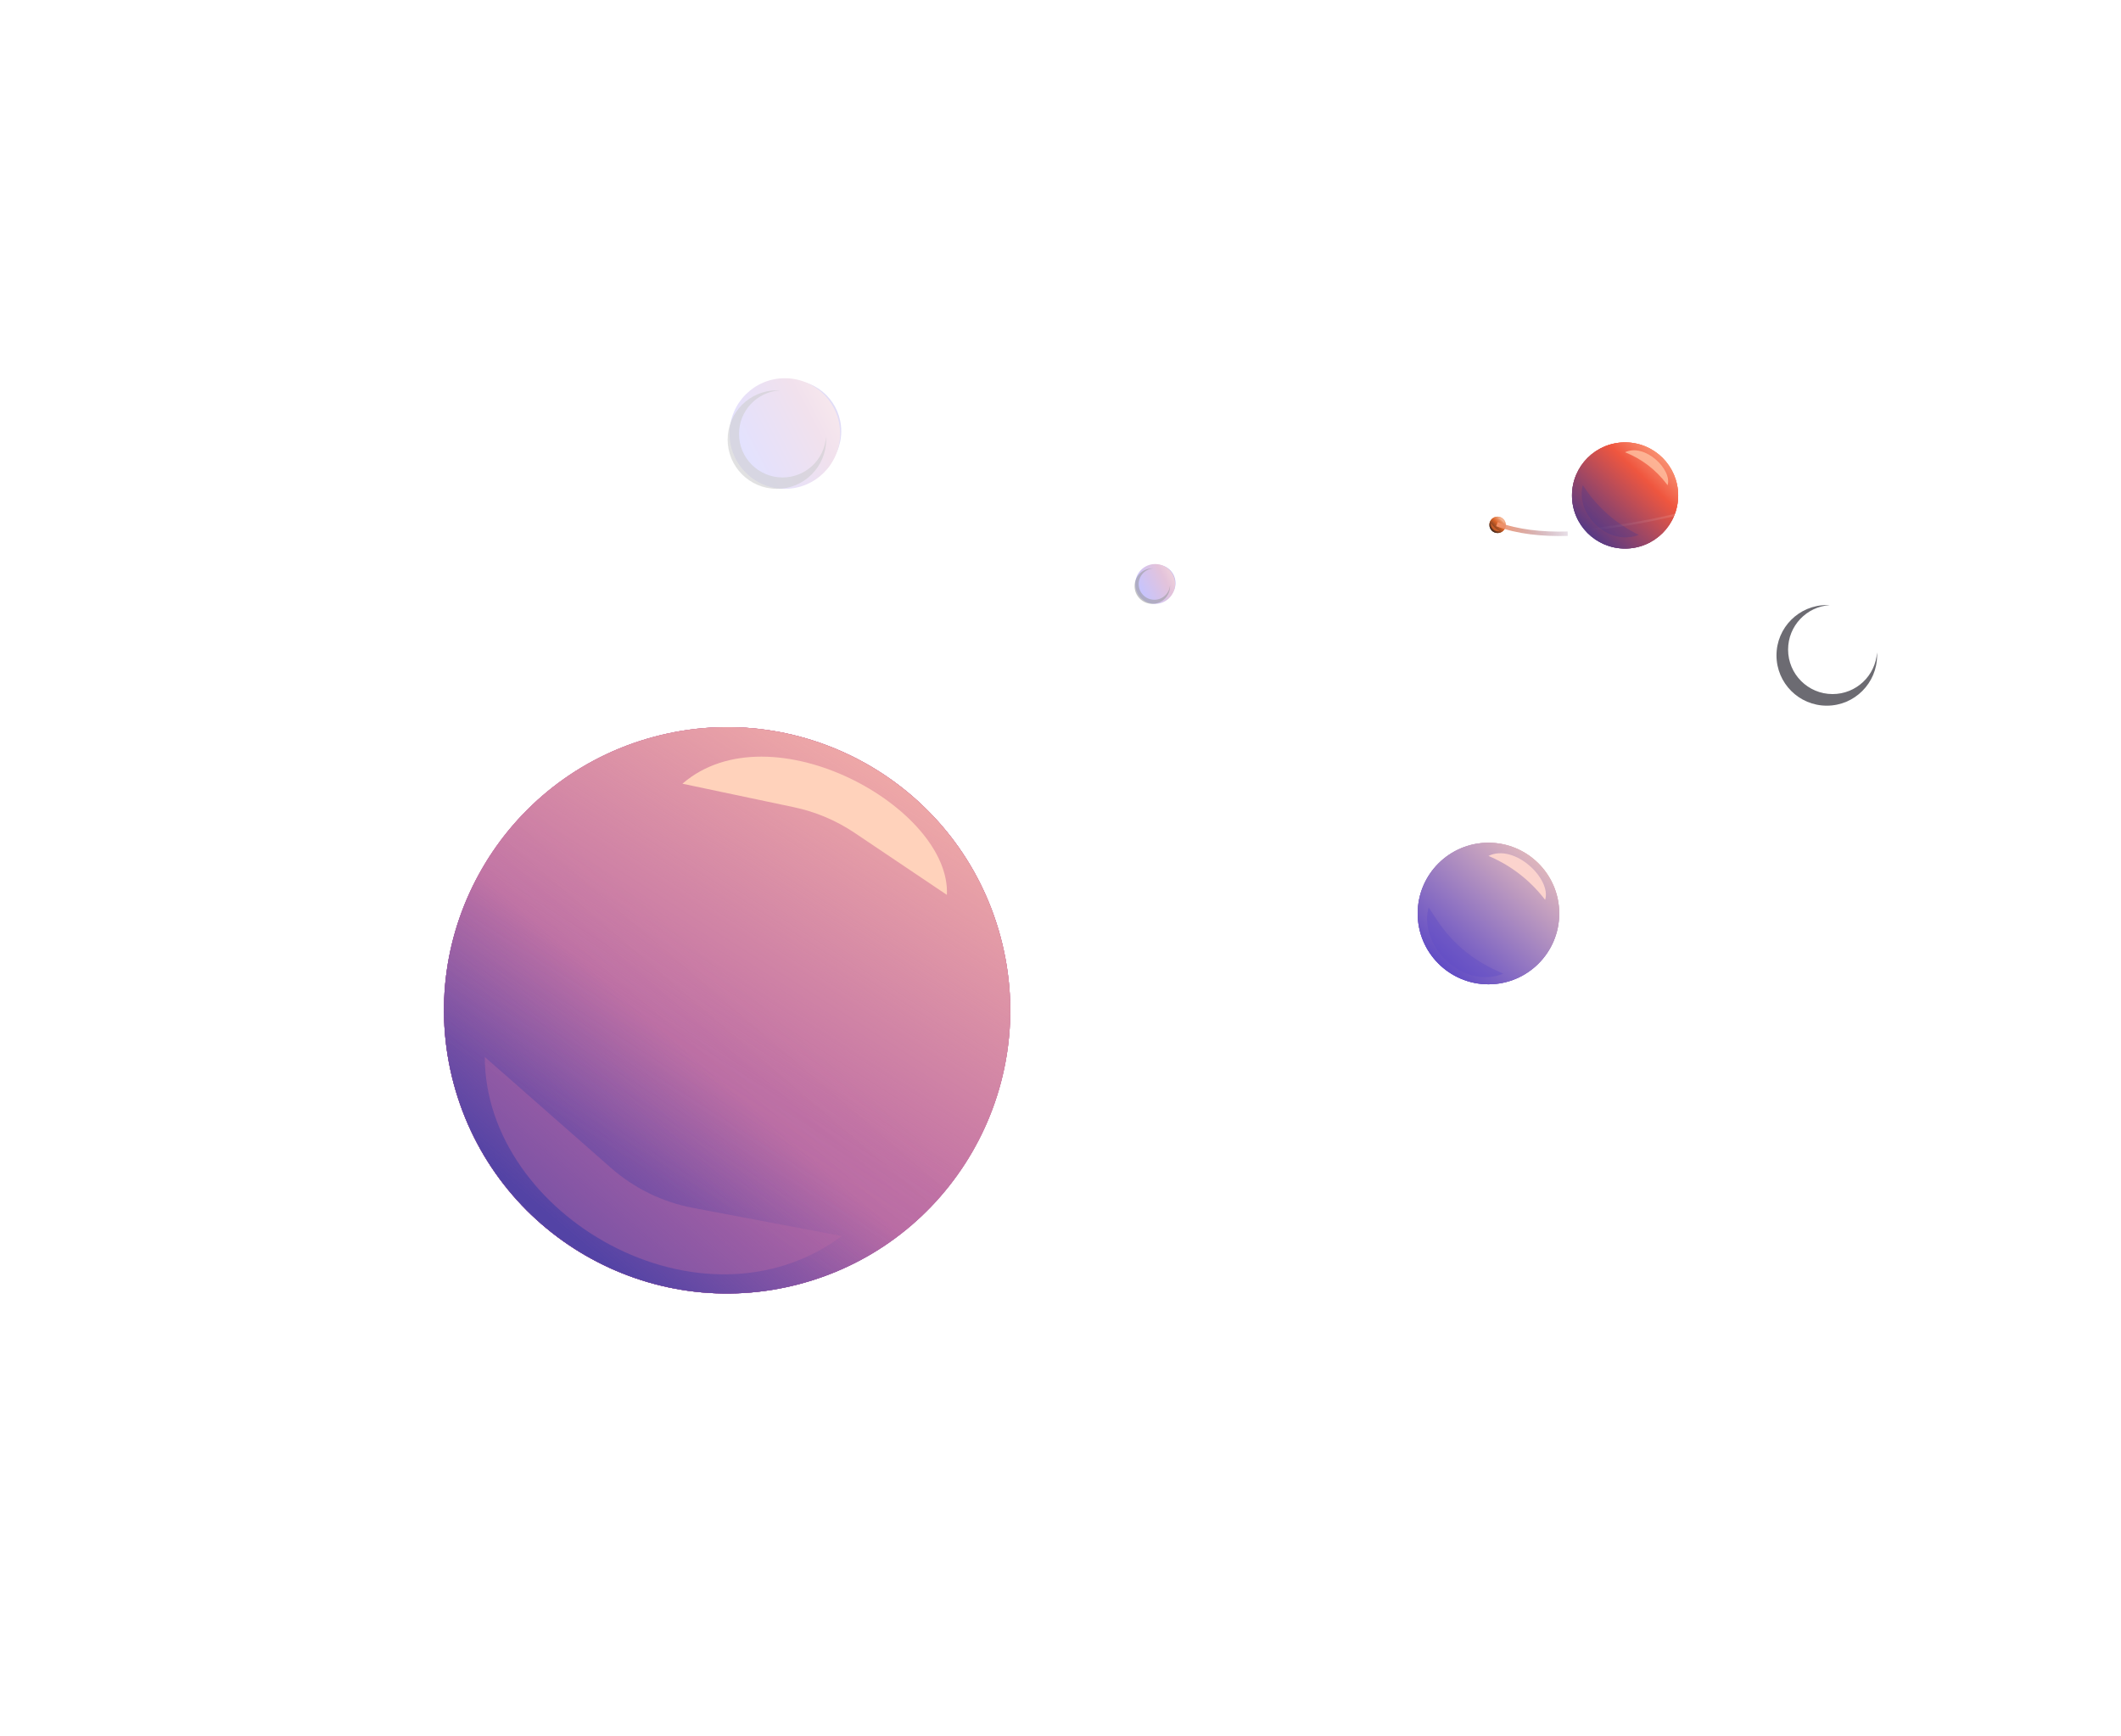 <svg width="959" height="785" viewBox="0 0 959 785" fill="none" xmlns="http://www.w3.org/2000/svg">
    <g filter="url(#filter0_f_4_159)">
        <circle cx="328.768" cy="456.767" r="128" transform="rotate(-15 328.768 456.767)"
            fill="#B968A4" />
        <circle cx="328.768" cy="456.767" r="128" transform="rotate(-15 328.768 456.767)"
            fill="url(#paint0_linear_4_159)" />
        <circle cx="328.768" cy="456.767" r="128" transform="rotate(-15 328.768 456.767)"
            fill="url(#paint1_linear_4_159)" />
    </g>
    <g filter="url(#filter1_f_4_159)">
        <circle cx="328.768" cy="456.767" r="128" transform="rotate(-15 328.768 456.767)"
            fill="#B968A4" />
        <circle cx="328.768" cy="456.767" r="128" transform="rotate(-15 328.768 456.767)"
            fill="url(#paint2_linear_4_159)" />
        <circle cx="328.768" cy="456.767" r="128" transform="rotate(-15 328.768 456.767)"
            fill="url(#paint3_linear_4_159)" />
    </g>
    <circle cx="328.767" cy="456.767" r="128" transform="rotate(-15 328.767 456.767)" fill="#B968A4" />
    <circle cx="328.767" cy="456.767" r="128" transform="rotate(-15 328.767 456.767)"
        fill="url(#paint4_linear_4_159)" />
    <circle cx="328.767" cy="456.767" r="128" transform="rotate(-15 328.767 456.767)"
        fill="url(#paint5_linear_4_159)" />
    <g filter="url(#filter2_f_4_159)">
        <path
            d="M308.561 354.313C348.487 319.803 430.016 365.251 428.132 404.578L386.436 376.542C378.122 370.952 368.808 367.015 359.005 364.948L308.561 354.313Z"
            fill="#FFD2BB" />
    </g>
    <g style="mix-blend-mode:multiply" opacity="0.4" filter="url(#filter3_f_4_159)">
        <path
            d="M380.647 558.817C317.157 605.852 219.307 549.767 219.189 477.847L276.285 528.024C286.778 537.246 299.554 543.48 313.28 546.076L380.647 558.817Z"
            fill="#B968A4" />
    </g>
    <g filter="url(#filter4_f_4_159)">
        <circle cx="673" cy="413" r="32" fill="url(#paint6_linear_4_159)" />
    </g>
    <g filter="url(#filter5_f_4_159)">
        <circle cx="673" cy="413" r="32" fill="url(#paint7_linear_4_159)" />
    </g>
    <circle cx="673" cy="413" r="32" fill="url(#paint8_linear_4_159)" />
    <g filter="url(#filter6_f_4_159)">
        <path
            d="M673 386.952C684.874 381.202 701.621 397.452 698.621 406.827L697.994 406.026C691.678 397.966 683.476 391.584 674.111 387.443L673 386.952Z"
            fill="#FBD3CD" />
    </g>
    <g style="mix-blend-mode:multiply" opacity="0.4" filter="url(#filter7_f_4_159)">
        <path
            d="M679.675 440.25C661.3 447.5 641.3 427.625 645.925 410.25L649.956 416.296C656.155 425.594 664.737 433.057 674.806 437.905L679.675 440.25Z"
            fill="#604BC5" />
    </g>
    <g opacity="0.2">
        <g filter="url(#filter8_f_4_159)">
            <ellipse cx="357.293" cy="194.929" rx="23.075" ry="23.075" fill="#6852D6" />
        </g>
        <g filter="url(#filter9_f_4_159)">
            <ellipse cx="354.858" cy="196" rx="25" ry="25"
                fill="url(#paint9_linear_4_159)" />
        </g>
        <g opacity="0.6" filter="url(#filter10_f_4_159)">
            <path fill-rule="evenodd" clip-rule="evenodd"
                d="M373.493 197.41C372.85 207.708 364.295 215.86 353.835 215.86C342.958 215.86 334.139 207.042 334.139 196.164C334.139 185.705 342.292 177.15 352.589 176.507C352.151 176.481 351.71 176.468 351.266 176.468C338.969 176.468 329 186.437 329 198.734C329 211.031 338.969 221 351.266 221C363.563 221 373.532 211.031 373.532 198.734C373.532 198.289 373.519 197.848 373.493 197.41Z"
                fill="#0A0914" />
        </g>
    </g>
    <g opacity="0.4">
        <g filter="url(#filter11_f_4_159)">
            <circle cx="523.185" cy="263.615" r="8.307" fill="#6852D6" />
        </g>
        <g filter="url(#filter12_f_4_159)">
            <ellipse cx="522.309" cy="264" rx="9" ry="9" fill="url(#paint10_linear_4_159)" />
        </g>
        <g opacity="0.6" filter="url(#filter13_f_4_159)">
            <path fill-rule="evenodd" clip-rule="evenodd"
                d="M521.016 273C525.443 273 529.031 269.411 529.031 264.984C529.031 264.824 529.027 264.665 529.017 264.508C528.786 268.215 525.706 271.15 521.941 271.15C518.025 271.15 514.85 267.975 514.85 264.059C514.85 260.293 517.786 257.213 521.494 256.983C521.336 256.973 521.176 256.968 521.016 256.968C516.589 256.968 513 260.557 513 264.984C513 269.411 516.589 273 521.016 273Z"
                fill="#0A0914" />
        </g>
    </g>
    <g opacity="0.6" filter="url(#filter14_f_4_159)">
        <path fill-rule="evenodd" clip-rule="evenodd"
            d="M848.677 294.935C848.023 305.457 839.283 313.788 828.596 313.788C817.485 313.788 808.477 304.78 808.477 293.668C808.477 282.983 816.805 274.244 827.324 273.588C826.877 273.562 826.426 273.548 825.972 273.548C813.411 273.548 803.228 283.731 803.228 296.293C803.228 308.854 813.411 319.038 825.972 319.038C838.534 319.038 848.717 308.854 848.717 296.293C848.717 295.837 848.703 295.384 848.677 294.935Z"
            fill="#0A0914" />
    </g>
    <path
        d="M677.28 235.87C677.423 236.571 677.884 237.238 678.729 237.857C679.577 238.479 680.785 239.031 682.35 239.495C685.479 240.423 689.928 240.969 695.491 241.093C706.609 241.342 722.062 239.905 740.043 236.584C758.025 233.263 771.588 229.244 780.468 225.211C784.912 223.192 788.154 221.183 790.192 219.276C792.243 217.357 792.979 215.637 792.681 214.172C792.385 212.71 791.041 211.409 788.399 210.408C785.774 209.413 781.993 208.768 777.093 208.543C767.301 208.093 753.17 209.325 735.186 212.647C717.206 215.968 702.319 220.19 692.113 224.432C687.006 226.555 683.098 228.671 680.561 230.666C679.293 231.664 678.389 232.614 677.846 233.499C677.305 234.381 677.138 235.167 677.28 235.87Z"
        stroke="url(#paint11_radial_4_159)" stroke-opacity="0.12" />
    <path
        d="M677.28 235.87C677.423 236.571 677.884 237.238 678.729 237.857C679.577 238.479 680.785 239.031 682.35 239.495C685.479 240.423 689.928 240.969 695.491 241.093C706.609 241.342 722.062 239.905 740.043 236.584C758.025 233.263 771.588 229.244 780.468 225.211C784.912 223.192 788.154 221.183 790.192 219.276C792.243 217.357 792.979 215.637 792.681 214.172C792.385 212.71 791.041 211.409 788.399 210.408C785.774 209.413 781.993 208.768 777.093 208.543C767.301 208.093 753.17 209.325 735.186 212.647C717.206 215.968 702.319 220.19 692.113 224.432C687.006 226.555 683.098 228.671 680.561 230.666C679.293 231.664 678.389 232.614 677.846 233.499C677.305 234.381 677.138 235.167 677.28 235.87Z"
        stroke="url(#paint12_radial_4_159)" stroke-opacity="0.12" />
    <g filter="url(#filter15_f_4_159)">
        <circle cx="677.127" cy="237.276" r="3.703" fill="url(#paint13_linear_4_159)" />
    </g>
    <circle cx="677.127" cy="237.276" r="3.703" fill="url(#paint14_linear_4_159)" />
    <g opacity="0.3" filter="url(#filter16_f_4_159)">
        <path
            d="M680.092 236.561C680.439 235.476 678.501 233.596 677.127 234.261C678.278 234.788 679.295 235.577 680.092 236.561Z"
            fill="#FFD2BB" />
    </g>
    <g style="mix-blend-mode:multiply" opacity="0.8" filter="url(#filter17_f_4_159)">
        <path
            d="M678.081 240.024C675.955 240.863 673.64 238.563 674.176 236.552L674.295 236.732C675.24 238.148 676.547 239.286 678.081 240.024Z"
            fill="#DA6327" />
    </g>
    <g filter="url(#filter18_f_4_159)">
        <circle cx="734.772" cy="224" r="24" fill="url(#paint15_linear_4_159)" />
    </g>
    <g filter="url(#filter19_f_4_159)">
        <circle cx="734.772" cy="224" r="24" fill="url(#paint16_linear_4_159)" />
    </g>
    <circle cx="734.772" cy="224" r="24" fill="url(#paint17_linear_4_159)" />
    <g opacity="0.8" filter="url(#filter20_f_4_159)">
        <path
            d="M734.772 204.464C743.678 200.151 756.238 212.339 753.988 219.37L753.593 218.843C748.765 212.406 742.251 207.43 734.772 204.464Z"
            fill="#FFC1A1" />
    </g>
    <g style="mix-blend-mode:multiply" opacity="0.3" filter="url(#filter21_f_4_159)">
        <path
            d="M740.96 241.812C727.178 247.25 712.178 232.344 715.647 219.312L716.422 220.475C722.543 229.656 731.017 237.025 740.96 241.812Z"
            fill="#45368D" />
    </g>
    <path
        d="M678.847 234.88C680.243 241.76 706.198 242.643 742.201 235.994C778.205 229.344 796.628 219.881 795.232 213"
        stroke="url(#paint18_radial_4_159)" stroke-opacity="0.12" />
    <g filter="url(#filter22_f_4_159)">
        <path d="M676.84 236.96C686.138 240.447 697.25 241.612 708.84 241.29"
            stroke="url(#paint19_linear_4_159)" stroke-width="2" />
    </g>
    <defs>
        <filter id="filter0_f_4_159" x="140.736" y="268.736" width="376.064" height="376.064"
            filterUnits="userSpaceOnUse" color-interpolation-filters="sRGB">
            <feFlood flood-opacity="0" result="BackgroundImageFix" />
            <feBlend mode="normal" in="SourceGraphic" in2="BackgroundImageFix" result="shape" />
            <feGaussianBlur stdDeviation="30" result="effect1_foregroundBlur_4_159" />
        </filter>
        <filter id="filter1_f_4_159" x="0.736" y="128.736" width="656.064" height="656.064"
            filterUnits="userSpaceOnUse" color-interpolation-filters="sRGB">
            <feFlood flood-opacity="0" result="BackgroundImageFix" />
            <feBlend mode="normal" in="SourceGraphic" in2="BackgroundImageFix" result="shape" />
            <feGaussianBlur stdDeviation="100" result="effect1_foregroundBlur_4_159" />
        </filter>
        <filter id="filter2_f_4_159" x="267.561" y="301.078" width="201.603" height="144.501"
            filterUnits="userSpaceOnUse" color-interpolation-filters="sRGB">
            <feFlood flood-opacity="0" result="BackgroundImageFix" />
            <feBlend mode="normal" in="SourceGraphic" in2="BackgroundImageFix" result="shape" />
            <feGaussianBlur stdDeviation="20.5" result="effect1_foregroundBlur_4_159" />
        </filter>
        <filter id="filter3_f_4_159" x="169.189" y="427.847" width="261.458" height="198.284"
            filterUnits="userSpaceOnUse" color-interpolation-filters="sRGB">
            <feFlood flood-opacity="0" result="BackgroundImageFix" />
            <feBlend mode="normal" in="SourceGraphic" in2="BackgroundImageFix" result="shape" />
            <feGaussianBlur stdDeviation="25" result="effect1_foregroundBlur_4_159" />
        </filter>
        <filter id="filter4_f_4_159" x="593" y="333" width="160" height="160"
            filterUnits="userSpaceOnUse" color-interpolation-filters="sRGB">
            <feFlood flood-opacity="0" result="BackgroundImageFix" />
            <feBlend mode="normal" in="SourceGraphic" in2="BackgroundImageFix" result="shape" />
            <feGaussianBlur stdDeviation="24" result="effect1_foregroundBlur_4_159" />
        </filter>
        <filter id="filter5_f_4_159" x="481" y="221" width="384" height="384"
            filterUnits="userSpaceOnUse" color-interpolation-filters="sRGB">
            <feFlood flood-opacity="0" result="BackgroundImageFix" />
            <feBlend mode="normal" in="SourceGraphic" in2="BackgroundImageFix" result="shape" />
            <feGaussianBlur stdDeviation="80" result="effect1_foregroundBlur_4_159" />
        </filter>
        <filter id="filter6_f_4_159" x="656.2" y="368.95" width="59.575" height="54.677"
            filterUnits="userSpaceOnUse" color-interpolation-filters="sRGB">
            <feFlood flood-opacity="0" result="BackgroundImageFix" />
            <feBlend mode="normal" in="SourceGraphic" in2="BackgroundImageFix" result="shape" />
            <feGaussianBlur stdDeviation="8.4" result="effect1_foregroundBlur_4_159" />
        </filter>
        <filter id="filter7_f_4_159" x="605.25" y="370.25" width="114.425" height="111.533"
            filterUnits="userSpaceOnUse" color-interpolation-filters="sRGB">
            <feFlood flood-opacity="0" result="BackgroundImageFix" />
            <feBlend mode="normal" in="SourceGraphic" in2="BackgroundImageFix" result="shape" />
            <feGaussianBlur stdDeviation="20" result="effect1_foregroundBlur_4_159" />
        </filter>
        <filter id="filter8_f_4_159" x="287.164" y="124.801" width="140.257" height="140.257"
            filterUnits="userSpaceOnUse" color-interpolation-filters="sRGB">
            <feFlood flood-opacity="0" result="BackgroundImageFix" />
            <feBlend mode="normal" in="SourceGraphic" in2="BackgroundImageFix" result="shape" />
            <feGaussianBlur stdDeviation="23.527" result="effect1_foregroundBlur_4_159" />
        </filter>
        <filter id="filter9_f_4_159" x="325.858" y="167" width="58" height="58"
            filterUnits="userSpaceOnUse" color-interpolation-filters="sRGB">
            <feFlood flood-opacity="0" result="BackgroundImageFix" />
            <feBlend mode="normal" in="SourceGraphic" in2="BackgroundImageFix" result="shape" />
            <feGaussianBlur stdDeviation="2" result="effect1_foregroundBlur_4_159" />
        </filter>
        <filter id="filter10_f_4_159" x="293.64" y="141.108" width="115.251" height="115.251"
            filterUnits="userSpaceOnUse" color-interpolation-filters="sRGB">
            <feFlood flood-opacity="0" result="BackgroundImageFix" />
            <feBlend mode="normal" in="SourceGraphic" in2="BackgroundImageFix" result="shape" />
            <feGaussianBlur stdDeviation="17.68" result="effect1_foregroundBlur_4_159" />
        </filter>
        <filter id="filter11_f_4_159" x="467.825" y="208.254" width="110.721" height="110.721"
            filterUnits="userSpaceOnUse" color-interpolation-filters="sRGB">
            <feFlood flood-opacity="0" result="BackgroundImageFix" />
            <feBlend mode="normal" in="SourceGraphic" in2="BackgroundImageFix" result="shape" />
            <feGaussianBlur stdDeviation="23.527" result="effect1_foregroundBlur_4_159" />
        </filter>
        <filter id="filter12_f_4_159" x="509.309" y="251" width="26" height="26"
            filterUnits="userSpaceOnUse" color-interpolation-filters="sRGB">
            <feFlood flood-opacity="0" result="BackgroundImageFix" />
            <feBlend mode="normal" in="SourceGraphic" in2="BackgroundImageFix" result="shape" />
            <feGaussianBlur stdDeviation="2" result="effect1_foregroundBlur_4_159" />
        </filter>
        <filter id="filter13_f_4_159" x="477.64" y="221.609" width="86.751" height="86.751"
            filterUnits="userSpaceOnUse" color-interpolation-filters="sRGB">
            <feFlood flood-opacity="0" result="BackgroundImageFix" />
            <feBlend mode="normal" in="SourceGraphic" in2="BackgroundImageFix" result="shape" />
            <feGaussianBlur stdDeviation="17.68" result="effect1_foregroundBlur_4_159" />
        </filter>
        <filter id="filter14_f_4_159" x="767.868" y="238.189" width="116.208" height="116.208"
            filterUnits="userSpaceOnUse" color-interpolation-filters="sRGB">
            <feFlood flood-opacity="0" result="BackgroundImageFix" />
            <feBlend mode="normal" in="SourceGraphic" in2="BackgroundImageFix" result="shape" />
            <feGaussianBlur stdDeviation="17.68" result="effect1_foregroundBlur_4_159" />
        </filter>
        <filter id="filter15_f_4_159" x="663.423" y="223.572" width="27.407" height="27.407"
            filterUnits="userSpaceOnUse" color-interpolation-filters="sRGB">
            <feFlood flood-opacity="0" result="BackgroundImageFix" />
            <feBlend mode="normal" in="SourceGraphic" in2="BackgroundImageFix" result="shape" />
            <feGaussianBlur stdDeviation="5" result="effect1_foregroundBlur_4_159" />
        </filter>
        <filter id="filter16_f_4_159" x="647.127" y="204.122" width="63.006" height="62.439"
            filterUnits="userSpaceOnUse" color-interpolation-filters="sRGB">
            <feFlood flood-opacity="0" result="BackgroundImageFix" />
            <feBlend mode="normal" in="SourceGraphic" in2="BackgroundImageFix" result="shape" />
            <feGaussianBlur stdDeviation="15" result="effect1_foregroundBlur_4_159" />
        </filter>
        <filter id="filter17_f_4_159" x="624.097" y="186.552" width="103.984" height="103.649"
            filterUnits="userSpaceOnUse" color-interpolation-filters="sRGB">
            <feFlood flood-opacity="0" result="BackgroundImageFix" />
            <feBlend mode="normal" in="SourceGraphic" in2="BackgroundImageFix" result="shape" />
            <feGaussianBlur stdDeviation="25" result="effect1_foregroundBlur_4_159" />
        </filter>
        <filter id="filter18_f_4_159" x="650.772" y="140" width="168" height="168"
            filterUnits="userSpaceOnUse" color-interpolation-filters="sRGB">
            <feFlood flood-opacity="0" result="BackgroundImageFix" />
            <feBlend mode="normal" in="SourceGraphic" in2="BackgroundImageFix" result="shape" />
            <feGaussianBlur stdDeviation="30" result="effect1_foregroundBlur_4_159" />
        </filter>
        <filter id="filter19_f_4_159" x="510.772" y="0" width="448" height="448"
            filterUnits="userSpaceOnUse" color-interpolation-filters="sRGB">
            <feFlood flood-opacity="0" result="BackgroundImageFix" />
            <feBlend mode="normal" in="SourceGraphic" in2="BackgroundImageFix" result="shape" />
            <feGaussianBlur stdDeviation="100" result="effect1_foregroundBlur_4_159" />
        </filter>
        <filter id="filter20_f_4_159" x="725.772" y="194.562" width="37.481" height="33.807"
            filterUnits="userSpaceOnUse" color-interpolation-filters="sRGB">
            <feFlood flood-opacity="0" result="BackgroundImageFix" />
            <feBlend mode="normal" in="SourceGraphic" in2="BackgroundImageFix" result="shape" />
            <feGaussianBlur stdDeviation="4.5" result="effect1_foregroundBlur_4_159" />
        </filter>
        <filter id="filter21_f_4_159" x="665.141" y="169.312" width="125.819" height="123.65"
            filterUnits="userSpaceOnUse" color-interpolation-filters="sRGB">
            <feFlood flood-opacity="0" result="BackgroundImageFix" />
            <feBlend mode="normal" in="SourceGraphic" in2="BackgroundImageFix" result="shape" />
            <feGaussianBlur stdDeviation="25" result="effect1_foregroundBlur_4_159" />
        </filter>
        <filter id="filter22_f_4_159" x="671.489" y="231.024" width="42.379" height="16.317"
            filterUnits="userSpaceOnUse" color-interpolation-filters="sRGB">
            <feFlood flood-opacity="0" result="BackgroundImageFix" />
            <feBlend mode="normal" in="SourceGraphic" in2="BackgroundImageFix" result="shape" />
            <feGaussianBlur stdDeviation="2.5" result="effect1_foregroundBlur_4_159" />
        </filter>
        <linearGradient id="paint0_linear_4_159" x1="205.768" y1="570.767" x2="456.768" y2="398.267"
            gradientUnits="userSpaceOnUse">
            <stop offset="0.14" stop-color="#5343A5" />
            <stop offset="0.461" stop-color="#5343A5" stop-opacity="0.05" />
            <stop offset="0.588" stop-color="#5343A5" stop-opacity="0" />
        </linearGradient>
        <linearGradient id="paint1_linear_4_159" x1="555.768" y1="283.767" x2="286.268" y2="530.767"
            gradientUnits="userSpaceOnUse">
            <stop offset="0.3" stop-color="#FCB8A8" />
            <stop offset="0.833" stop-color="#FCB8A8" stop-opacity="0.12" />
            <stop offset="1" stop-color="#FCB8A8" stop-opacity="0" />
        </linearGradient>
        <linearGradient id="paint2_linear_4_159" x1="205.768" y1="570.767" x2="456.768" y2="398.267"
            gradientUnits="userSpaceOnUse">
            <stop offset="0.14" stop-color="#5343A5" />
            <stop offset="0.461" stop-color="#5343A5" stop-opacity="0.05" />
            <stop offset="0.588" stop-color="#5343A5" stop-opacity="0" />
        </linearGradient>
        <linearGradient id="paint3_linear_4_159" x1="555.768" y1="283.767" x2="286.268" y2="530.767"
            gradientUnits="userSpaceOnUse">
            <stop offset="0.3" stop-color="#FCB8A8" />
            <stop offset="0.833" stop-color="#FCB8A8" stop-opacity="0.12" />
            <stop offset="1" stop-color="#FCB8A8" stop-opacity="0" />
        </linearGradient>
        <linearGradient id="paint4_linear_4_159" x1="205.767" y1="570.767" x2="456.767" y2="398.267"
            gradientUnits="userSpaceOnUse">
            <stop offset="0.14" stop-color="#5343A5" />
            <stop offset="0.461" stop-color="#5343A5" stop-opacity="0.05" />
            <stop offset="0.588" stop-color="#5343A5" stop-opacity="0" />
        </linearGradient>
        <linearGradient id="paint5_linear_4_159" x1="555.767" y1="283.767" x2="286.267" y2="530.767"
            gradientUnits="userSpaceOnUse">
            <stop offset="0.3" stop-color="#FCB8A8" />
            <stop offset="0.833" stop-color="#FCB8A8" stop-opacity="0.12" />
            <stop offset="1" stop-color="#FCB8A8" stop-opacity="0" />
        </linearGradient>
        <linearGradient id="paint6_linear_4_159" x1="733.125" y1="384.375" x2="669.875" y2="454.5"
            gradientUnits="userSpaceOnUse">
            <stop stop-color="#FFE5D8" />
            <stop offset="0.124" stop-color="#FFD2BB" />
            <stop offset="1" stop-color="#604BC5" />
        </linearGradient>
        <linearGradient id="paint7_linear_4_159" x1="733.125" y1="384.375" x2="669.875" y2="454.5"
            gradientUnits="userSpaceOnUse">
            <stop stop-color="#FFE5D8" />
            <stop offset="0.124" stop-color="#FFD2BB" />
            <stop offset="1" stop-color="#604BC5" />
        </linearGradient>
        <linearGradient id="paint8_linear_4_159" x1="733.125" y1="384.375" x2="669.875" y2="454.5"
            gradientUnits="userSpaceOnUse">
            <stop stop-color="#FFE5D8" />
            <stop offset="0.124" stop-color="#FFD2BB" />
            <stop offset="1" stop-color="#604BC5" />
        </linearGradient>
        <linearGradient id="paint9_linear_4_159" x1="388.66" y1="167.421" x2="333.569" y2="195.986"
            gradientUnits="userSpaceOnUse">
            <stop stop-color="#FCB8A8" />
            <stop offset="0.484" stop-color="#B968A4" />
            <stop offset="1" stop-color="#756CF7" />
        </linearGradient>
        <linearGradient id="paint10_linear_4_159" x1="534.478" y1="253.711" x2="514.645"
            y2="263.995" gradientUnits="userSpaceOnUse">
            <stop stop-color="#FCB8A8" />
            <stop offset="0.484" stop-color="#B968A4" />
            <stop offset="1" stop-color="#756CF7" />
        </linearGradient>
        <radialGradient id="paint11_radial_4_159" cx="0" cy="0" r="1" gradientUnits="userSpaceOnUse"
            gradientTransform="translate(713.772 240.5) rotate(-26.939) scale(68.425 221.242)">
            <stop stop-color="white" />
            <stop offset="1" stop-color="white" stop-opacity="0" />
        </radialGradient>
        <radialGradient id="paint12_radial_4_159" cx="0" cy="0" r="1" gradientUnits="userSpaceOnUse"
            gradientTransform="translate(679.734 239.367) rotate(-66.194) scale(4.789 22.304)">
            <stop stop-color="white" stop-opacity="0.6" />
            <stop offset="1" stop-color="white" stop-opacity="0" />
        </radialGradient>
        <linearGradient id="paint13_linear_4_159" x1="682.682" y1="236.22" x2="676.765" y2="242.078"
            gradientUnits="userSpaceOnUse">
            <stop stop-color="#FFD2BB" />
            <stop offset="0.522" stop-color="#DA6327" />
            <stop offset="1" stop-color="#472B1D" />
        </linearGradient>
        <linearGradient id="paint14_linear_4_159" x1="682.682" y1="236.22" x2="676.765" y2="242.078"
            gradientUnits="userSpaceOnUse">
            <stop stop-color="#FFD2BB" />
            <stop offset="0.522" stop-color="#DA6327" />
            <stop offset="1" stop-color="#472B1D" />
        </linearGradient>
        <linearGradient id="paint15_linear_4_159" x1="776.303" y1="208.156" x2="728.678"
            y2="257.281" gradientUnits="userSpaceOnUse">
            <stop offset="0.119" stop-color="#FFB590" />
            <stop offset="0.42" stop-color="#EF563F" />
            <stop offset="1" stop-color="#45368D" />
        </linearGradient>
        <linearGradient id="paint16_linear_4_159" x1="776.303" y1="208.156" x2="728.678"
            y2="257.281" gradientUnits="userSpaceOnUse">
            <stop offset="0.119" stop-color="#FFB590" />
            <stop offset="0.42" stop-color="#EF563F" />
            <stop offset="1" stop-color="#45368D" />
        </linearGradient>
        <linearGradient id="paint17_linear_4_159" x1="776.303" y1="208.156" x2="728.679"
            y2="257.281" gradientUnits="userSpaceOnUse">
            <stop offset="0.119" stop-color="#FFB590" />
            <stop offset="0.42" stop-color="#EF563F" />
            <stop offset="1" stop-color="#45368D" />
        </linearGradient>
        <radialGradient id="paint18_radial_4_159" cx="0" cy="0" r="1" gradientUnits="userSpaceOnUse"
            gradientTransform="translate(757.831 233.919) rotate(-35.859) scale(35.71 115.463)">
            <stop stop-color="white" />
            <stop offset="1" stop-color="white" stop-opacity="0" />
        </radialGradient>
        <linearGradient id="paint19_linear_4_159" x1="674.784" y1="235.574" x2="781.84" y2="234.96"
            gradientUnits="userSpaceOnUse">
            <stop stop-color="#FF9B69" />
            <stop offset="0.392" stop-color="#674480" stop-opacity="0" />
        </linearGradient>
    </defs>
</svg>
    